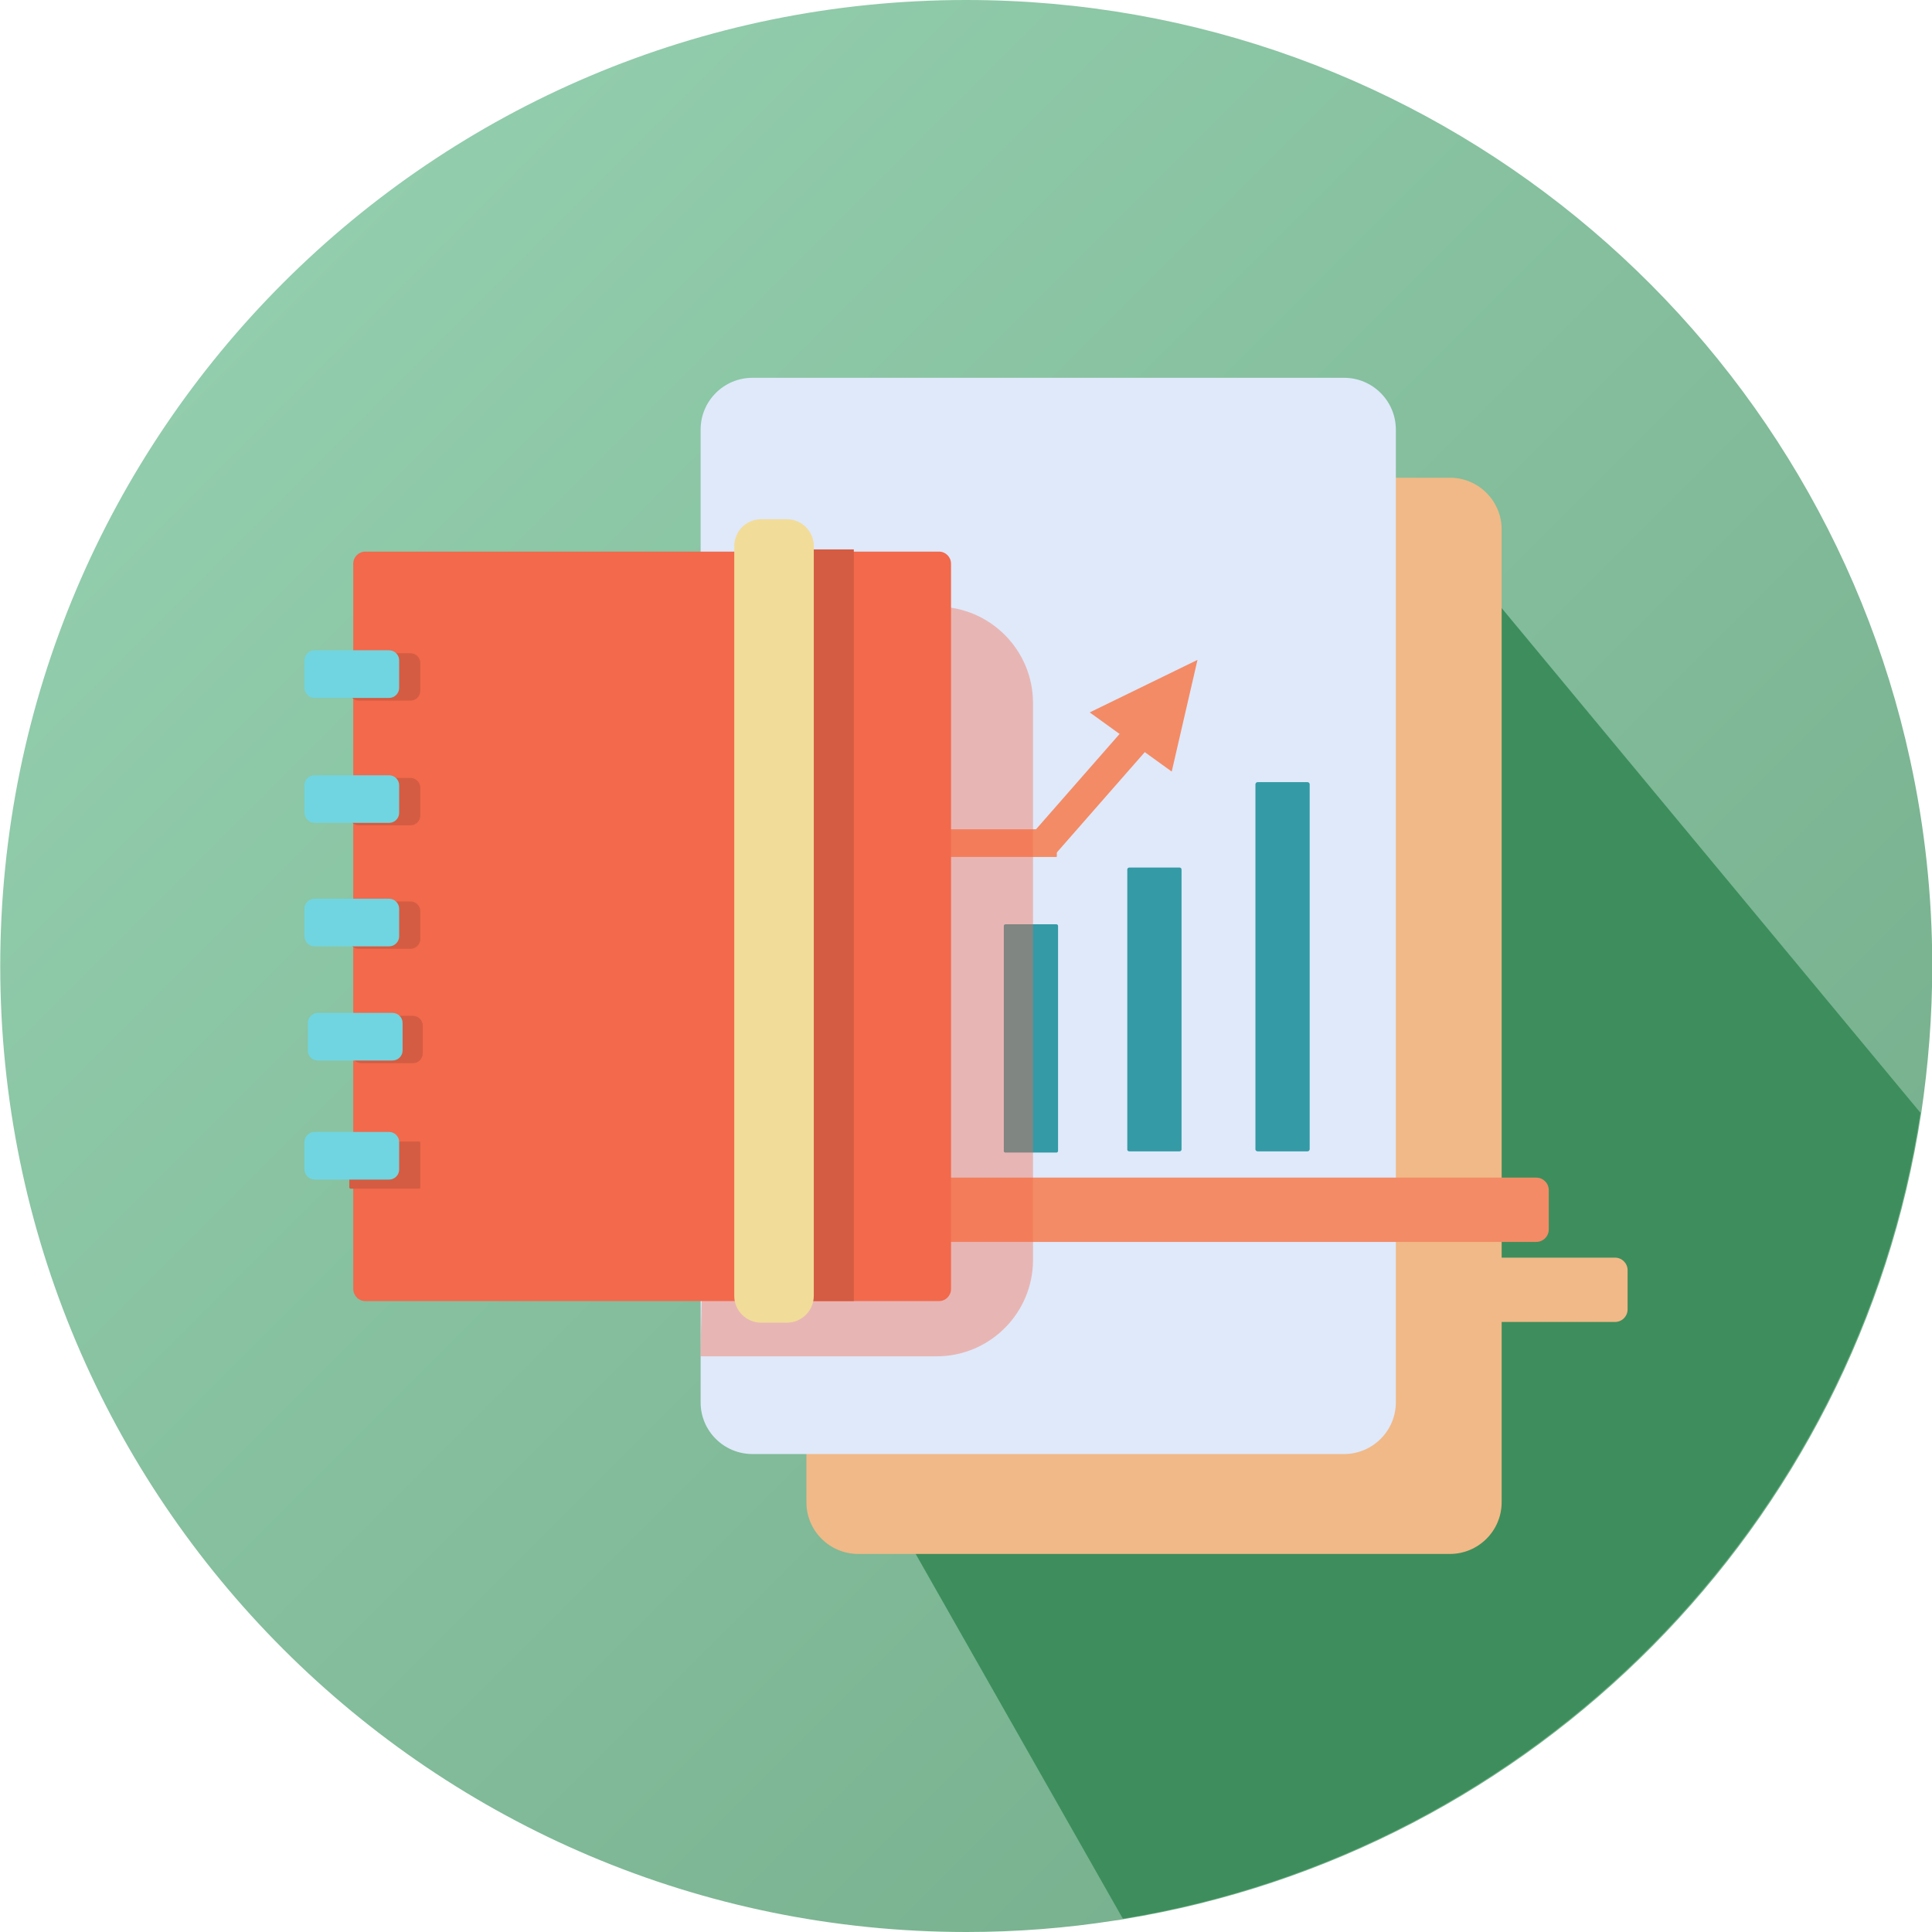 <?xml version="1.0" encoding="utf-8"?>
<!-- Generator: Adobe Illustrator 26.2.1, SVG Export Plug-In . SVG Version: 6.00 Build 0)  -->
<svg version="1.1" id="Layer_1" xmlns="http://www.w3.org/2000/svg" xmlns:xlink="http://www.w3.org/1999/xlink" x="0px" y="0px"
	 viewBox="0 0 787 787" style="enable-background:new 0 0 787 787;" xml:space="preserve">
<style type="text/css">
	.st0{fill:url(#SVGID_1_);}
	.st1{fill:#3D8E5C;}
	.st2{fill:#F1B987;}
	.st3{fill:#DFE9FA;}
	.st4{fill:#F38B66;}
	.st5{fill:#349AA6;}
	.st6{opacity:0.4;fill:#F2694C;enable-background:new    ;}
	.st7{fill:#F2694C;}
	.st8{fill:#D45C42;}
	.st9{fill:#F2DC99;}
	.st10{fill:#70D5E0;}
</style>
<linearGradient id="SVGID_1_" gradientUnits="userSpaceOnUse" x1="111.889" y1="675.197" x2="659.243" y2="127.843" gradientTransform="matrix(1 0 0 -1 0 787)">
	<stop  offset="0" style="stop-color:#92CDAD"/>
	<stop  offset="1" style="stop-color:#77B08D"/>
</linearGradient>
<path class="st0" d="M787.1,393.5c0,20.4-1.6,40.4-4.5,60c-25.7,168-157.6,301-325,328.3c-1.1,0.2-2.2,0.4-3.3,0.5
	c-19.8,3.1-40,4.7-60.6,4.7C176.2,787,0.1,610.8,0.1,393.5S176.2,0,393.6,0c188.5,0,346.1,132.6,384.5,309.6
	C784,336.6,787.1,364.7,787.1,393.5z"/>
<path class="st1" d="M782.3,453.3c-25.7,167.9-157.6,300.9-324.9,328.3l-313.5-552l467.8,18.1L782.3,453.3z"/>
<g>
	<path class="st2" d="M387.2,538.5h270.7c2.8,0,5.1-2.3,5.1-5.1v-16c0-2.8-2.3-5.1-5.1-5.1H387.2c-2.8,0-5.1,2.3-5.1,5.1v16
		C382.1,536.2,384.4,538.5,387.2,538.5z"/>
	<path class="st2" d="M349.6,633h241c11.6,0,21.1-9.4,21.1-21.1V215.7c0-11.6-9.4-21.1-21.1-21.1h-241c-11.6,0-21.1,9.4-21.1,21.1
		V612C328.5,623.6,338,633,349.6,633z"/>
	<path class="st3" d="M306.5,592.3h241c11.6,0,21.1-9.4,21.1-21.1V175c0-11.6-9.4-21.1-21.1-21.1h-241c-11.6,0-21.1,9.4-21.1,21.1
		v396.3C285.4,582.9,294.9,592.3,306.5,592.3z"/>
	<path class="st4" d="M355.1,505.9h270.7c2.8,0,5.1-2.3,5.1-5.1v-16c0-2.8-2.3-5.1-5.1-5.1H355.1c-2.8,0-5.1,2.3-5.1,5.1v16
		C349.9,503.6,352.2,505.9,355.1,505.9z"/>
	<path class="st5" d="M512.3,469h20.3c0.5,0,0.9-0.4,0.9-0.9V319.5c0-0.5-0.4-0.9-0.9-0.9h-20.3c-0.5,0-0.9,0.4-0.9,0.9V468
		C511.3,468.5,511.7,469,512.3,469z"/>
	<path class="st5" d="M460,469h20.5c0.5,0,0.8-0.4,0.8-0.8v-114c0-0.5-0.4-0.8-0.8-0.8H460c-0.5,0-0.8,0.4-0.8,0.8v113.9
		C459.1,468.6,459.5,469,460,469z"/>
	<path class="st5" d="M409.6,469.5h20.7c0.4,0,0.7-0.3,0.7-0.7v-91.6c0-0.4-0.3-0.7-0.7-0.7h-20.7c-0.4,0-0.7,0.3-0.7,0.7v91.6
		C408.8,469.2,409.2,469.5,409.6,469.5z"/>
	<path class="st4" d="M336.3,387.4l7.3,6.4c0.9,0.8,2.2,0.7,3-0.2l40.3-46c0.8-0.9,0.7-2.2-0.2-3l-7.3-6.4c-0.9-0.8-2.2-0.7-3,0.2
		l-40.3,46C335.3,385.3,335.4,386.7,336.3,387.4z"/>
	<path class="st4" d="M376.7,349.1h53.5c0.2,0,0.3-0.1,0.3-0.3v-10.7c0-0.2-0.1-0.3-0.3-0.3h-53.5c-0.2,0-0.3,0.1-0.3,0.3v10.7
		C376.4,348.9,376.6,349.1,376.7,349.1z"/>
	
		<rect x="415.1" y="316.3" transform="matrix(0.659 -0.752 0.752 0.659 -91.278 443.687)" class="st4" width="57.8" height="12.6"/>
	<polygon class="st4" points="443.9,290.2 487.8,268.8 477.3,314.3 	"/>
	<path class="st6" d="M285.4,552.5h96.1c21.7,0,39.3-17.6,39.3-39.3V286.4c0-21.7-17.6-39.3-39.3-39.3H216.6
		c-21.7,0-39.3,17.6-39.3,39.3l109.5,206.4C286.8,492.8,285.2,550.9,285.4,552.5z"/>
	<path class="st7" d="M148.8,530h233.7c2.7,0,4.9-2.2,4.9-4.9V229.6c0-2.7-2.2-4.9-4.9-4.9H148.8c-2.7,0-4.9,2.2-4.9,4.9V525
		C143.9,527.8,146.1,530,148.8,530z"/>
	<rect x="315.4" y="223.8" class="st8" width="32.4" height="306.2"/>
	<path class="st9" d="M310.1,538.8h10.4c6.1,0,11-4.9,11-11V222.5c0-6.1-4.9-11-11-11h-10.4c-6.1,0-11,4.9-11,11v305.4
		C299.1,533.9,304,538.8,310.1,538.8z"/>
	<g>
		<path class="st8" d="M146.2,285.4h21c2.2,0,4-1.8,4-4v-11.3c0-2.2-1.8-4-4-4h-21c-2.2,0-4,1.8-4,4v11.3
			C142.3,283.6,144,285.4,146.2,285.4z"/>
		<path class="st8" d="M146.2,336.2h21c2.2,0,4-1.8,4-4v-11.3c0-2.2-1.8-4-4-4h-21c-2.2,0-4,1.8-4,4v11.3
			C142.3,334.4,144,336.2,146.2,336.2z"/>
		<path class="st8" d="M146.2,386.5h21c2.2,0,4-1.8,4-4v-11.3c0-2.2-1.8-4-4-4h-21c-2.2,0-4,1.8-4,4v11.3
			C142.3,384.8,144,386.5,146.2,386.5z"/>
		<path class="st8" d="M147.2,433.1h21c2.2,0,4-1.8,4-4v-11.3c0-2.2-1.8-4-4-4h-21c-2.2,0-4,1.8-4,4v11.3
			C143.3,431.3,145,433.1,147.2,433.1z"/>
		<path class="st8" d="M142.8,484.2h27.9c0.3,0,0.5-0.2,0.5-0.5v-18.2c0-0.3-0.2-0.5-0.5-0.5h-27.9c-0.3,0-0.5,0.2-0.5,0.5v18.2
			C142.3,484,142.5,484.2,142.8,484.2z"/>
	</g>
	<path class="st10" d="M128.1,284.3h30.4c2.2,0,4.1-1.8,4.1-4.1V269c0-2.2-1.8-4.1-4.1-4.1h-30.4c-2.2,0-4.1,1.8-4.1,4.1v11.2
		C124.1,282.5,125.9,284.3,128.1,284.3z"/>
	<path class="st10" d="M128.1,335.2h30.4c2.2,0,4.1-1.8,4.1-4.1v-11.2c0-2.2-1.8-4.1-4.1-4.1h-30.4c-2.2,0-4.1,1.8-4.1,4.1v11.2
		C124.1,333.3,125.9,335.2,128.1,335.2z"/>
	<path class="st10" d="M128.1,385.5h30.4c2.2,0,4.1-1.8,4.1-4.1v-11.2c0-2.2-1.8-4.1-4.1-4.1h-30.4c-2.2,0-4.1,1.8-4.1,4.1v11.2
		C124.1,383.7,125.9,385.5,128.1,385.5z"/>
	<path class="st10" d="M129.5,432h30.4c2.2,0,4.1-1.8,4.1-4.1v-11.2c0-2.2-1.8-4.1-4.1-4.1h-30.4c-2.2,0-4.1,1.8-4.1,4.1V428
		C125.4,430.2,127.2,432,129.5,432z"/>
	<path class="st10" d="M128.1,480.5h30.4c2.2,0,4.1-1.8,4.1-4.1v-11.2c0-2.2-1.8-4.1-4.1-4.1h-30.4c-2.2,0-4.1,1.8-4.1,4.1v11.2
		C124.1,478.7,125.9,480.5,128.1,480.5z"/>
</g>
</svg>
